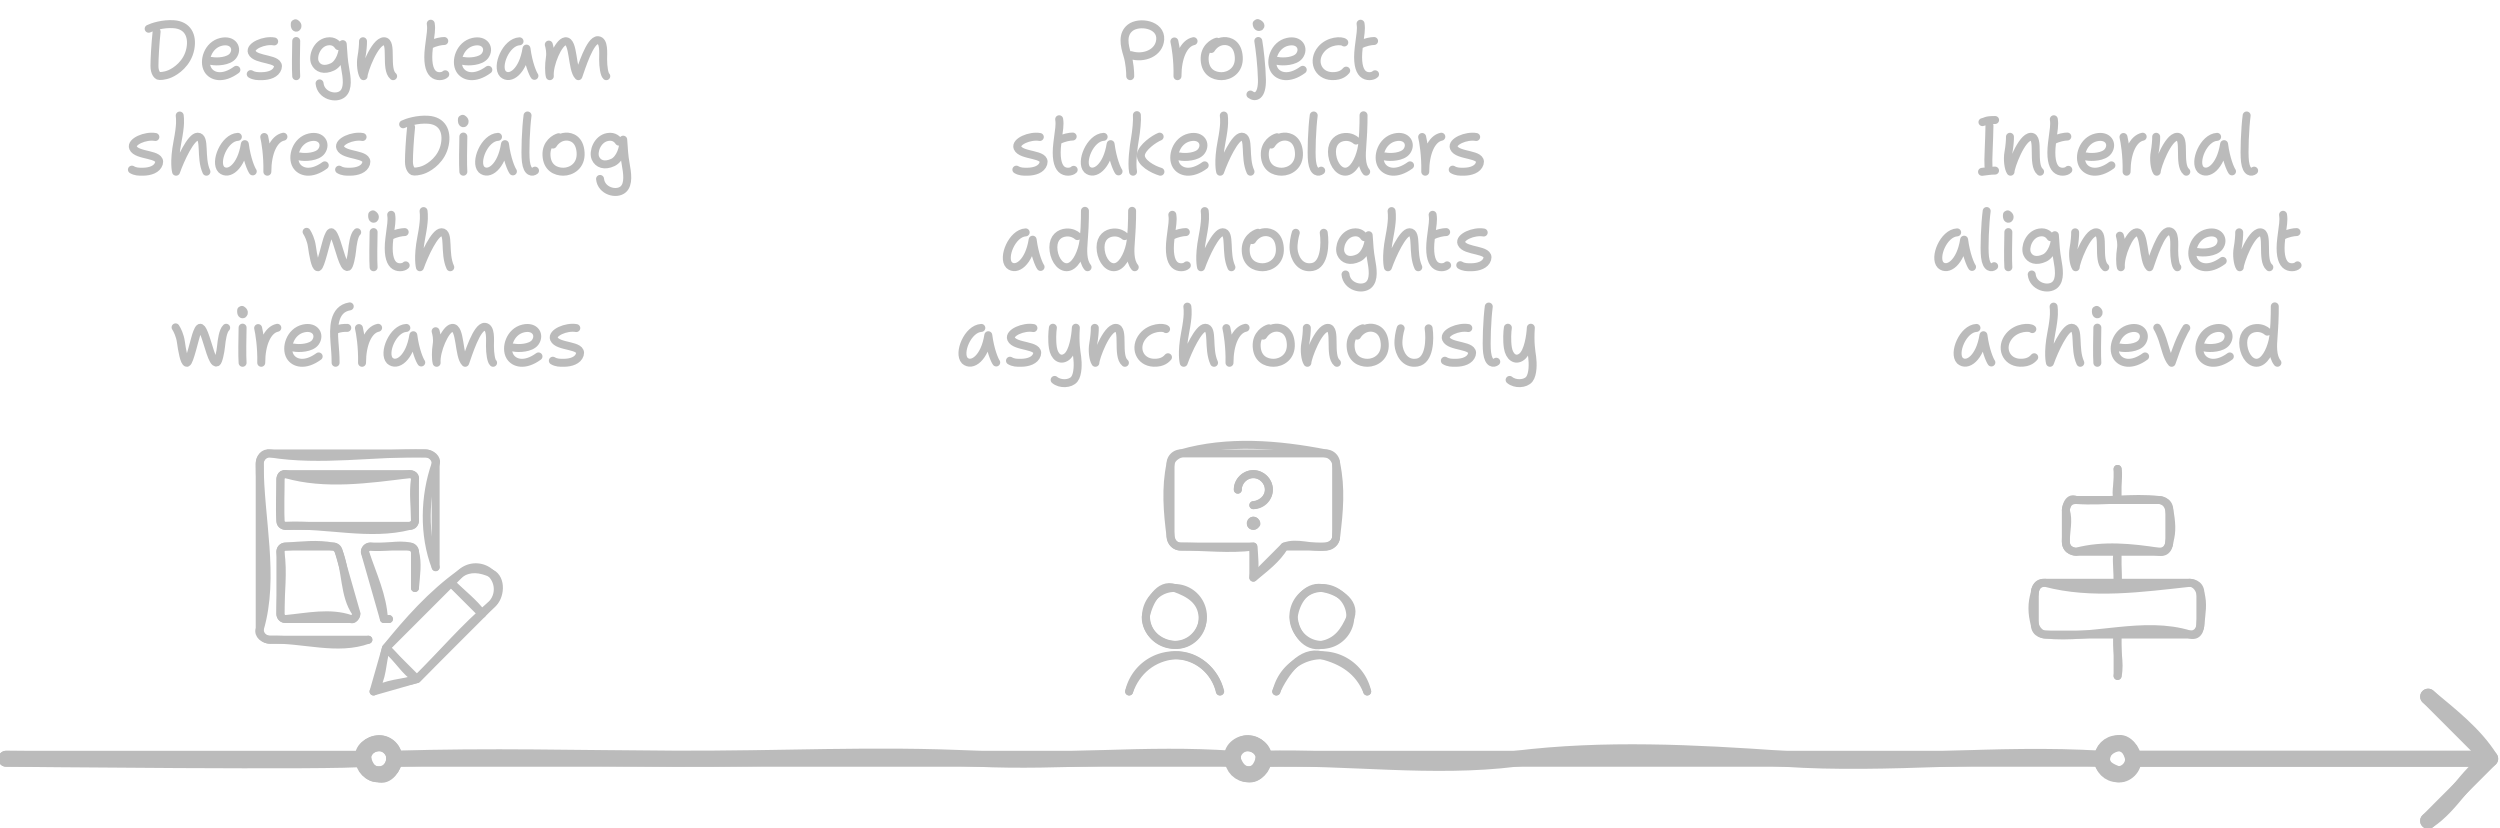 <svg width="628" height="208" viewBox="0 0 628 208" style="fill:none;stroke:none;fill-rule:evenodd;clip-rule:evenodd;stroke-linecap:round;stroke-linejoin:round;stroke-miterlimit:1.5;" version="1.1" xmlns="http://www.w3.org/2000/svg" xmlns:xlink="http://www.w3.org/1999/xlink"><g id="blend" style="mix-blend-mode:multiply"><g id="g-root-3.head_sy_1lrrebe5vabrf-fill" data-item-order="-19464" data-item-id="3.head_sy_1lrrebe5vabrf" data-item-class="ScenePart Indexed Stroke ColorFillGray ColorStrokeGray" data-item-index="3" data-renderer-id="0" transform="matrix(1, 0, 0, 1, 599.938, 164.995)"></g><g id="g-root-3.cu-smallCircle_sy_1lrrebe5vabrg-fill" data-item-order="-19462" data-item-id="3.cu-smallCircle_sy_1lrrebe5vabrg" data-item-class="ScenePart Indexed Stroke ColorFillGray ColorStrokeGray" data-item-index="3" data-renderer-id="0" transform="matrix(1, 0, 0, 1, 518.038, 176.7)"></g><g id="g-root-3.s3_sy_1lrrebe5vabrh-fill" data-item-order="-19460" data-item-id="3.s3_sy_1lrrebe5vabrh" data-item-class="ScenePart Indexed Stroke ColorFillGray ColorStrokeGray" data-item-index="3" data-renderer-id="0" transform="matrix(1, 0, 0, 1, 525.838, 180.6)"></g><g id="g-root-2.s4_sy_1uneeka5vaayp-fill" data-item-order="-19458" data-item-id="2.s4_sy_1uneeka5vaayp" data-item-class="ScenePart Indexed Stroke ColorFillGray ColorStrokeGray" data-item-index="2" data-renderer-id="0" transform="matrix(1, 0, 0, 1, 307.438, 180.6)"></g><g id="g-root-2.cu-smallCircle_sy_1uneeka5vaayq-fill" data-item-order="-19456" data-item-id="2.cu-smallCircle_sy_1uneeka5vaayq" data-item-class="ScenePart Indexed Stroke ColorFillGray ColorStrokeGray" data-item-index="2" data-renderer-id="0" transform="matrix(1, 0, 0, 1, 299.638, 176.7)"></g><g id="g-root-1.cu-smallCircle_sy_23upm5vaadi-fill" data-item-order="-19454" data-item-id="1.cu-smallCircle_sy_23upm5vaadi" data-item-class="ScenePart Indexed Indexed_1 Stroke ColorFillGray ColorStrokeGray" data-item-index="1" data-renderer-id="0" transform="matrix(1, 0, 0, 1, 81.238, 176.7)"></g><g id="g-root-1.s5_sy_1q7kwfu5vaaz3-fill" data-item-order="-19452" data-item-id="1.s5_sy_1q7kwfu5vaaz3" data-item-class="ScenePart Indexed Indexed_1 Stroke ColorFillGray ColorStrokeGray" data-item-index="1" data-renderer-id="0" transform="matrix(1, 0, 0, 1, 89.038, 180.6)"></g><g id="g-root-1.s6_sy_1uneeka5vaayo-fill" data-item-order="-19450" data-item-id="1.s6_sy_1uneeka5vaayo" data-item-class="ScenePart Indexed Indexed_1 Stroke ColorFillGray ColorStrokeGray" data-item-index="1" data-renderer-id="0" transform="matrix(1, 0, 0, 1, -8.462, 180.595)"></g><g id="g-root-tx_designte_1cwqv5m5vaa68-fill" data-item-order="0" data-item-id="tx_designte_1cwqv5m5vaa68" data-item-class="Label Stroke SceneTarget Indexed Indexed_1 ColorFillGray ColorStrokeGray" data-item-index="1" data-renderer-id="0" transform="matrix(1, 0, 0, 1, 19.138, -9)"></g><g id="g-root-tx_projects_1hckda25va9dz-fill" data-item-order="0" data-item-id="tx_projects_1hckda25va9dz" data-item-class="Label Stroke SceneTarget Indexed ColorFillGray ColorStrokeGray" data-item-index="2" data-renderer-id="0" transform="matrix(1, 0, 0, 1, 225.538, -9)"></g><g id="g-root-tx_internal_1lrrebe5vabri-fill" data-item-order="0" data-item-id="tx_internal_1lrrebe5vabri" data-item-class="Label Stroke SceneTarget Indexed ColorFillGray ColorStrokeGray" data-item-index="3" data-renderer-id="0" transform="matrix(1, 0, 0, 1, 467.938, 15)"></g><g id="g-root-wire_vcc2m25vd2is-fill" data-item-order="0" data-item-id="wire_vcc2m25vd2is" data-item-class="Icon Stroke SceneTarget Indexed Indexed_1 ColorFillGray ColorStrokeGray" data-item-index="1" data-renderer-id="0" transform="matrix(1, 0, 0, 1, 53.938, 102.6)"></g><g id="g-root-1_90v8e25vd2bp-fill" data-item-order="0" data-item-id="1_90v8e25vd2bp" data-item-class="Icon Stroke SceneTarget Indexed ColorFillGray ColorStrokeGray" data-item-index="2" data-renderer-id="0" transform="matrix(1, 0, 0, 1, 272.338, 102.6)"></g><g id="g-root-cent_18f1xru5vd3ij-fill" data-item-order="0" data-item-id="cent_18f1xru5vd3ij" data-item-class="Icon Stroke SceneTarget Indexed ColorFillGray ColorStrokeGray" data-item-index="3" data-renderer-id="0" transform="matrix(1, 0, 0, 1, 490.738, 102.6)"></g><g id="g-root-3.head_sy_1lrrebe5vabrf-stroke" data-item-order="-19464" data-item-id="3.head_sy_1lrrebe5vabrf" data-item-class="ScenePart Indexed Stroke ColorFillGray ColorStrokeGray" data-item-index="3" data-renderer-id="0" transform="matrix(1, 0, 0, 1, 599.938, 164.995)"><g id="3.head_sy_1lrrebe5vabrf-stroke" fill="none" stroke-linecap="round" stroke-linejoin="round" stroke-miterlimit="1.5" stroke="#bbbbbb" stroke-width="3.077" transform="matrix(1.3, 0, 0, 1.3, -5.6, -6.895)"><g xmlns="http://www.w3.org/2000/svg" transform="translate(-612, -239)"><path d="M 624 276 C 628.7 272.9 631.3 267.2 636 264 C 633 259.2 628.3 255.6 624 252"></path><path d="M624 275.996L636 263.988L624.016 251.996"></path></g></g></g><g id="g-root-3.cu-smallCircle_sy_1lrrebe5vabrg-stroke" data-item-order="-19462" data-item-id="3.cu-smallCircle_sy_1lrrebe5vabrg" data-item-class="ScenePart Indexed Stroke ColorFillGray ColorStrokeGray" data-item-index="3" data-renderer-id="0" transform="matrix(1, 0, 0, 1, 518.038, 176.7)"><g id="3.cu-smallCircle_sy_1lrrebe5vabrg-stroke" fill="none" stroke-linecap="round" stroke-linejoin="round" stroke-miterlimit="1.5" stroke="#bbbbbb" stroke-width="3.077" transform="matrix(1.3, 0, 0, 1.3, -5.6, -5.6)"><g xmlns="http://www.w3.org/2000/svg" transform="translate(-549, -249)"><path d="M 564 267 C 565.6 267.3 567.3 265.6 567 264 C 566.7 262.4 565.6 260.6 564 261 C 562.4 261.4 561.1 262.3 561 264 C 560.9 265.7 562.5 266.4 564 267"></path><path d="M564 267C565.657 267 567 265.657 567 264C567 262.343 565.657 261 564 261C562.343 261 561 262.343 561 264C561 265.657 562.343 267 564 267Z"></path></g></g></g><g id="g-root-3.s3_sy_1lrrebe5vabrh-stroke" data-item-order="-19460" data-item-id="3.s3_sy_1lrrebe5vabrh" data-item-class="ScenePart Indexed Stroke ColorFillGray ColorStrokeGray" data-item-index="3" data-renderer-id="0" transform="matrix(1, 0, 0, 1, 525.838, 180.6)"><g id="3.s3_sy_1lrrebe5vabrh-stroke" fill="none" stroke-linecap="round" stroke-linejoin="round" stroke-miterlimit="1.5" stroke="#bbbbbb" stroke-width="3.077" transform="matrix(1.3, 0, 0, 1.3, -5.6, -5.6)"><g xmlns="http://www.w3.org/2000/svg" transform="translate(-555, -252)"><path d="M 567 264 C 567 264 631.9 264 635 264"></path><path d="M567 264C567 264 631.885 264 635 264"></path></g></g></g><g id="g-root-2.s4_sy_1uneeka5vaayp-stroke" data-item-order="-19458" data-item-id="2.s4_sy_1uneeka5vaayp" data-item-class="ScenePart Indexed Stroke ColorFillGray ColorStrokeGray" data-item-index="2" data-renderer-id="0" transform="matrix(1, 0, 0, 1, 307.438, 180.6)"><g id="2.s4_sy_1uneeka5vaayp-stroke" fill="none" stroke-linecap="round" stroke-linejoin="round" stroke-miterlimit="1.5" stroke="#bbbbbb" stroke-width="3.077" transform="matrix(1.3, 0, 0, 1.3, -5.6, -5.6)"><g xmlns="http://www.w3.org/2000/svg" transform="translate(-387, -252)"><path d="M 399 264 C 415.2 263.6 431.6 266 447.7 264 C 464.8 261.9 482.2 262.8 499.4 264 C 519.9 265.4 540.5 262.7 561 264"></path><path d="M399 264H561"></path></g></g></g><g id="g-root-2.cu-smallCircle_sy_1uneeka5vaayq-stroke" data-item-order="-19456" data-item-id="2.cu-smallCircle_sy_1uneeka5vaayq" data-item-class="ScenePart Indexed Stroke ColorFillGray ColorStrokeGray" data-item-index="2" data-renderer-id="0" transform="matrix(1, 0, 0, 1, 299.638, 176.7)"><g id="2.cu-smallCircle_sy_1uneeka5vaayq-stroke" fill="none" stroke-linecap="round" stroke-linejoin="round" stroke-miterlimit="1.5" stroke="#bbbbbb" stroke-width="3.077" transform="matrix(1.3, 0, 0, 1.3, -5.6, -5.6)"><g xmlns="http://www.w3.org/2000/svg" transform="translate(-381, -249)"><path d="M 396 267 C 397.6 267.3 398.6 265.6 399 264 C 399.3 262.4 397.6 261.1 396 261 C 394.3 260.9 392.5 262.4 393 264 C 393.5 265.6 394.4 266.9 396 267"></path><path d="M396 267C397.657 267 399 265.657 399 264C399 262.343 397.657 261 396 261C394.343 261 393 262.343 393 264C393 265.657 394.343 267 396 267Z"></path></g></g></g><g id="g-root-1.cu-smallCircle_sy_23upm5vaadi-stroke" data-item-order="-19454" data-item-id="1.cu-smallCircle_sy_23upm5vaadi" data-item-class="ScenePart Indexed Indexed_1 Stroke ColorFillGray ColorStrokeGray" data-item-index="1" data-renderer-id="0" transform="matrix(1, 0, 0, 1, 81.238, 176.7)"><g id="1.cu-smallCircle_sy_23upm5vaadi-stroke" fill="none" stroke-linecap="round" stroke-linejoin="round" stroke-miterlimit="1.5" stroke="#bbbbbb" stroke-width="3.077" transform="matrix(1.3, 0, 0, 1.3, -5.6, -5.6)"><g xmlns="http://www.w3.org/2000/svg" transform="translate(-213, -249)"><path d="M 228 267 C 229.5 267.6 230.9 265.6 231 264 C 231.1 262.3 229.6 260.9 228 261 C 226.3 261.1 224.6 262.4 225 264 C 225.4 265.6 226.3 267.1 228 267"></path><path d="M228 267C229.657 267 231 265.657 231 264C231 262.343 229.657 261 228 261C226.343 261 225 262.343 225 264C225 265.657 226.343 267 228 267Z"></path></g></g></g><g id="g-root-1.s5_sy_1q7kwfu5vaaz3-stroke" data-item-order="-19452" data-item-id="1.s5_sy_1q7kwfu5vaaz3" data-item-class="ScenePart Indexed Indexed_1 Stroke ColorFillGray ColorStrokeGray" data-item-index="1" data-renderer-id="0" transform="matrix(1, 0, 0, 1, 89.038, 180.6)"><g id="1.s5_sy_1q7kwfu5vaaz3-stroke" fill="none" stroke-linecap="round" stroke-linejoin="round" stroke-miterlimit="1.5" stroke="#bbbbbb" stroke-width="3.077" transform="matrix(1.3, 0, 0, 1.3, -5.6, -5.6)"><g xmlns="http://www.w3.org/2000/svg" transform="translate(-219, -252)"><path d="M 231 264 C 249.1 263.4 267.1 263.9 285.2 264 C 304.6 264.1 324.1 263 343.5 264 C 360 264.8 376.5 262.8 393 264"></path><path d="M231 264H393"></path></g></g></g><g id="g-root-1.s6_sy_1uneeka5vaayo-stroke" data-item-order="-19450" data-item-id="1.s6_sy_1uneeka5vaayo" data-item-class="ScenePart Indexed Indexed_1 Stroke ColorFillGray ColorStrokeGray" data-item-index="1" data-renderer-id="0" transform="matrix(1, 0, 0, 1, -8.462, 180.595)"><g id="1.s6_sy_1uneeka5vaayo-stroke" fill="none" stroke-linecap="round" stroke-linejoin="round" stroke-miterlimit="1.5" stroke="#bbbbbb" stroke-width="3.077" transform="matrix(1.3, 0, 0, 1.3, -5.6, -6.895)"><g xmlns="http://www.w3.org/2000/svg" transform="translate(-144, -251)"><path d="M 156 264 C 156 264 221.9 264.7 225 264"></path><path d="M156 263.996C156 263.996 221.837 263.996 224.998 263.996"></path></g></g></g><g id="g-root-tx_designte_1cwqv5m5vaa68-stroke" data-item-order="0" data-item-id="tx_designte_1cwqv5m5vaa68" data-item-class="Label Stroke SceneTarget Indexed Indexed_1 ColorFillGray ColorStrokeGray" data-item-index="1" data-renderer-id="0" transform="matrix(1, 0, 0, 1, 19.138, -9)"><g id="tx_designte_1cwqv5m5vaa68-stroke" fill="none" stroke-linecap="round" stroke-linejoin="round" stroke-miterlimit="1.5" stroke="#bbbbbb" stroke-width="2" transform="matrix(1, 0, 0, 1, 1, 2)"><g xmlns="http://www.w3.org/2000/svg" transform="translate(73, 8)"><path d="M-55.793 6.219C-54.888 5.767 -52.24 4.886 -49.482 5.081C-46.034 5.326 -44.675 7.904 -45.32 11.267C-46.028 14.955 -48.982 16.912 -50.418 17.535C-51.854 18.157 -53.129 18.138 -53.338 18.049C-53.547 17.96 -54.337 17.377 -54.337 15.576C-54.337 13.775 -54.137 10.147 -53.797 6.945 M-40.041 14.307C-38.713 14.583 -35.668 14.463 -34.599 13.011C-33.262 11.196 -34.552 8.817 -37.573 9.508C-40.926 10.276 -42.191 14.39 -40.926 16.534C-39.903 18.267 -37.18 19.038 -33.759 16.534 M-24.264 9.411C-26.751 8.954 -30.505 10.59 -29.869 12.121C-28.957 14.313 -22.571 13.498 -23.381 16.083C-23.846 17.569 -25.625 18.101 -27.298 18.131C-28.461 18.152 -29.288 18.131 -30.157 17.615 M-18.904 4.847C-17.596 5.612 -19.259 6.866 -19.084 4.941M-18.73 9.301C-18.785 11.527 -18.862 16.583 -18.73 18.136 M-8.137 10.579C-8.412 10.161 -9.226 9.104 -10.949 9.412C-13.573 9.883 -14.695 13.142 -14.02 14.717C-13.37 16.233 -11.713 16.796 -9.615 15.798C-7.839 14.954 -6.833 12.028 -7.041 10.082C-6.861 12.778 -6.792 14.142 -6.418 16.221C-6.017 18.444 -5.57 21.26 -7.041 22.559C-8.715 24.039 -12.564 23.013 -12.861 19.948 M-1.952 9.359C-1.921 10.082 -2.071 11.88 -2.333 13.287C-2.659 15.045 -2.351 17.333 -1.807 18.136C-1.807 16.924 0.97 9.359 3.329 9.359C5.615 9.359 3.474 16.343 5.615 18.136 M15.066 4.955C15.295 6.514 15.05 7.296 14.611 10.909C14.171 14.523 14.654 16.547 15.606 17.488C16.559 18.43 18.172 18.217 18.709 17.657M18.459 9.3C17.8 9.294 16.171 9.566 14.923 10.259 M23.249 14.307C24.577 14.583 27.622 14.463 28.691 13.011C30.028 11.196 28.738 8.817 25.717 9.508C22.364 10.276 21.099 14.39 22.364 16.534C23.387 18.267 26.11 19.038 29.531 16.534 M37.368 9.375C33.954 9.549 31.423 15.726 33.215 17.591C35.008 19.238 38.235 16.949 39.119 11.208C39.592 14.975 40.749 17.59 41.109 18.053 M59.156 18.136C58.658 17.708 58.367 15.757 58.367 13.936C58.367 12.314 58.677 9.203 57.072 9.093C55.075 8.955 52.896 16.052 52.152 18.136C50.424 16.448 51.068 9.121 48.872 9.362C47.154 9.55 44.737 15.23 44.974 18.136C44.721 17.22 44.731 15.117 44.974 13.634C45.227 12.09 44.889 10.82 44.721 10.202 M-54.109 33.411C-56.596 32.954 -60.35 34.59 -59.714 36.121C-58.802 38.313 -52.416 37.498 -53.226 40.083C-53.691 41.569 -55.47 42.101 -57.143 42.131C-58.306 42.152 -59.133 42.131 -60.002 41.615 M-47.993 28.022C-47.906 28.912 -47.701 30.202 -48.543 34.528C-49.568 39.795 -48.909 42.136 -48.909 42.136C-47.793 38.963 -45.158 33.33 -43.488 33.33C-41.399 33.33 -42.928 38.557 -41.287 42.136 M-33.387 33.375C-36.801 33.549 -39.332 39.726 -37.54 41.591C-35.747 43.238 -32.52 40.949 -31.636 35.208C-31.163 38.975 -30.006 41.59 -29.646 42.053 M-26.76 33.413C-26.478 34.567 -25.887 38.098 -25.979 42.136C-25.979 37.378 -24.386 33.844 -21.94 33.341 M-17.836 38.307C-16.508 38.583 -13.463 38.463 -12.394 37.011C-11.057 35.196 -12.347 32.817 -15.368 33.508C-18.721 34.276 -19.986 38.39 -18.721 40.533C-17.698 42.267 -14.975 43.038 -11.554 40.533 M-2.059 33.411C-4.546 32.954 -8.3 34.59 -7.664 36.121C-6.752 38.313 -0.366 37.498 -1.176 40.083C-1.641 41.569 -3.42 42.101 -5.093 42.131C-6.256 42.152 -7.083 42.131 -7.952 41.615 M8.132 30.219C9.037 29.767 11.685 28.886 14.443 29.081C17.891 29.326 19.25 31.904 18.605 35.267C17.897 38.955 14.943 40.912 13.507 41.535C12.07 42.157 10.796 42.138 10.587 42.049C10.378 41.96 9.588 41.377 9.588 39.576C9.588 37.775 9.788 34.147 10.128 30.945 M23.081 28.847C24.389 29.612 22.726 30.866 22.901 28.941M23.255 33.301C23.2 35.527 23.123 40.583 23.255 42.136 M31.963 33.375C28.549 33.549 26.018 39.726 27.81 41.591C29.603 43.238 32.83 40.949 33.714 35.208C34.187 38.975 35.344 41.59 35.704 42.053 M39.381 28.008C38.972 31.098 38.687 37.338 38.966 39.59C39.325 42.491 40.664 42.349 41.261 41.864 M47.2 33.468C46.354 33.693 43.98 34.952 44.138 38.041C44.295 41.13 46.439 42.136 48.362 42.136C50.358 42.136 52.915 40.697 52.71 37.333C52.504 33.968 50.374 33.251 48.984 33.315C47.338 33.389 46.235 34.554 45.782 35.311 M62.318 34.579C62.043 34.161 61.229 33.104 59.506 33.412C56.882 33.883 55.76 37.142 56.435 38.717C57.085 40.233 58.742 40.796 60.84 39.798C62.616 38.954 63.622 36.028 63.414 34.082C63.594 36.778 63.663 38.142 64.037 40.221C64.437 42.444 64.885 45.26 63.414 46.559C61.74 48.039 57.891 47.013 57.594 43.948 M-16.122 57.233C-15.732 57.802 -15.01 59.266 -14.789 60.886C-14.513 62.912 -13.944 66.169 -13.278 66.136C-12.612 66.102 -11.248 59.705 -10.744 58.557C-10.24 57.409 -9.899 56.38 -8.924 58.827C-7.949 61.275 -6.862 66.504 -5.772 66.051C-5.347 65.875 -4.834 63.384 -4.7 61.984C-4.566 60.583 -4.241 58.075 -3.417 57.335 M0.536 52.847C1.844 53.612 0.181 54.866 0.356 52.941M0.71 57.301C0.655 59.527 0.578 64.583 0.71 66.136 M5.126 52.955C5.355 54.514 5.11 55.296 4.671 58.909C4.231 62.523 4.714 64.546 5.666 65.488C6.619 66.43 8.232 66.217 8.769 65.657M8.519 57.3C7.86 57.294 6.231 57.566 4.983 58.259 M13.262 52.022C13.349 52.911 13.554 54.202 12.712 58.528C11.687 63.795 12.346 66.136 12.346 66.136C13.462 62.963 16.097 57.33 17.767 57.33C19.856 57.33 18.327 62.557 19.968 66.136 M-49.032 81.233C-48.642 81.802 -47.92 83.266 -47.699 84.886C-47.423 86.912 -46.854 90.169 -46.188 90.136C-45.522 90.102 -44.157 83.705 -43.654 82.557C-43.15 81.409 -42.809 80.38 -41.834 82.827C-40.859 85.275 -39.772 90.504 -38.682 90.051C-38.257 89.875 -37.744 87.384 -37.61 85.984C-37.476 84.583 -37.151 82.075 -36.326 81.335 M-32.374 76.847C-31.066 77.612 -32.729 78.866 -32.554 76.941M-32.2 81.301C-32.255 83.527 -32.332 88.583 -32.2 90.136 M-28.295 81.413C-28.013 82.567 -27.422 86.098 -27.514 90.136C-27.514 85.378 -25.921 81.844 -23.475 81.341 M-19.371 86.308C-18.043 86.583 -14.998 86.463 -13.929 85.011C-12.592 83.196 -13.882 80.817 -16.903 81.508C-20.256 82.276 -21.521 86.39 -20.256 88.534C-19.233 90.267 -16.51 91.038 -13.089 88.534 M-8.836 90.129C-8.836 87.986 -8.971 87.016 -9.125 84.823C-9.352 81.617 -9.507 76.643 -5.279 75.962M-5.907 81.362C-6.573 81.33 -7.996 81.425 -8.736 81.853 M-2.975 81.413C-2.693 82.567 -2.102 86.098 -2.194 90.136C-2.194 85.378 -0.601 81.844 1.845 81.341 M8.938 81.375C5.524 81.549 2.993 87.726 4.785 89.591C6.578 91.238 9.805 88.949 10.689 83.208C11.162 86.975 12.319 89.59 12.679 90.053 M30.726 90.136C30.228 89.708 29.938 87.757 29.938 85.936C29.938 84.314 30.247 81.203 28.642 81.093C26.645 80.955 24.466 88.052 23.722 90.136C21.994 88.448 22.638 81.121 20.443 81.362C18.724 81.55 16.307 87.23 16.544 90.136C16.291 89.22 16.301 87.117 16.544 85.634C16.797 84.09 16.459 82.82 16.291 82.202 M35.849 86.308C37.177 86.583 40.222 86.463 41.291 85.011C42.628 83.196 41.338 80.817 38.317 81.508C34.964 82.276 33.699 86.39 34.964 88.534C35.987 90.267 38.71 91.038 42.131 88.534 M51.626 81.411C49.139 80.954 45.385 82.59 46.021 84.121C46.933 86.313 53.319 85.498 52.509 88.083C52.044 89.569 50.265 90.101 48.592 90.131C47.429 90.152 46.602 90.131 45.733 89.615"></path></g></g></g><g id="g-root-tx_projects_1hckda25va9dz-stroke" data-item-order="0" data-item-id="tx_projects_1hckda25va9dz" data-item-class="Label Stroke SceneTarget Indexed ColorFillGray ColorStrokeGray" data-item-index="2" data-renderer-id="0" transform="matrix(1, 0, 0, 1, 225.538, -9)"><g id="tx_projects_1hckda25va9dz-stroke" fill="none" stroke-linecap="round" stroke-linejoin="round" stroke-miterlimit="1.5" stroke="#bbbbbb" stroke-width="2" transform="matrix(1, 0, 0, 1, 3, 2)"><g xmlns="http://www.w3.org/2000/svg" transform="translate(83, 8)"><path d="M-27.628 18.131C-27.61 17.192 -27.756 14.755 -28.348 12.855C-29.149 10.289 -29.677 7.585 -27.628 5.972C-25.411 4.228 -19.833 5.081 -20.09 8.907C-20.321 12.332 -24.229 13.839 -27.431 12.855 M-16.535 9.413C-16.253 10.567 -15.662 14.098 -15.754 18.136C-15.754 13.378 -14.161 9.844 -11.715 9.341 M-5.865 9.468C-6.711 9.693 -9.085 10.951 -8.927 14.041C-8.77 17.13 -6.626 18.136 -4.703 18.136C-2.707 18.136 -0.149 16.697 -0.355 13.333C-0.561 9.968 -2.691 9.251 -4.081 9.315C-5.727 9.389 -6.83 10.554 -7.283 11.311 M4.13 4.956C4.232 6.545 6.09 5.495 4.366 4.797M4.545 9.298C4.867 11.105 5.399 15.646 5.46 19.004C5.538 23.211 3.783 23.702 2.569 22.747 M9.429 14.307C10.757 14.583 13.802 14.463 14.871 13.011C16.208 11.196 14.918 8.817 11.897 9.508C8.544 10.276 7.279 14.39 8.544 16.534C9.567 18.267 12.29 19.038 15.711 16.534 M26.147 9.672C25.529 9.1 22.239 9.105 20.319 11.414C17.996 14.207 19.447 17.988 23.039 18.121C25.418 18.209 26.316 17.078 26.625 16.741 M30.236 4.955C30.465 6.514 30.22 7.296 29.781 10.909C29.341 14.523 29.824 16.547 30.776 17.488C31.729 18.43 33.342 18.217 33.879 17.657M33.629 9.3C32.97 9.294 31.341 9.566 30.093 10.259 M-50.334 33.411C-52.821 32.954 -56.575 34.59 -55.939 36.121C-55.027 38.313 -48.641 37.498 -49.451 40.083C-49.916 41.569 -51.695 42.101 -53.368 42.131C-54.531 42.152 -55.358 42.131 -56.227 41.615 M-45.474 28.955C-45.245 30.514 -45.49 31.296 -45.929 34.909C-46.369 38.523 -45.886 40.547 -44.934 41.488C-43.981 42.43 -42.368 42.217 -41.831 41.657M-42.081 33.3C-42.74 33.294 -44.369 33.566 -45.617 34.259 M-34.302 33.375C-37.716 33.549 -40.247 39.726 -38.455 41.591C-36.662 43.238 -33.435 40.949 -32.551 35.208C-32.078 38.975 -30.921 41.59 -30.561 42.053 M-25.952 27.922C-25.827 29.108 -26.109 32.024 -26.417 33.758C-26.805 35.947 -27.311 39.92 -26.918 42.136M-20.233 33.322C-21.635 33.873 -24.671 36.02 -24.935 37.809C-25.235 39.836 -21.85 41.62 -20.037 42.136 M-15.201 38.307C-13.873 38.583 -10.828 38.463 -9.759 37.011C-8.422 35.196 -9.712 32.817 -12.733 33.508C-16.086 34.276 -17.351 38.39 -16.086 40.533C-15.063 42.267 -12.34 43.038 -8.919 40.533 M-4.118 28.022C-4.031 28.912 -3.826 30.202 -4.668 34.528C-5.693 39.795 -5.034 42.136 -5.034 42.136C-3.918 38.963 -1.283 33.33 0.387 33.33C2.476 33.33 0.947 38.557 2.588 42.136 M9.245 33.468C8.399 33.693 6.025 34.952 6.183 38.041C6.34 41.13 8.484 42.136 10.407 42.136C12.403 42.136 14.96 40.697 14.755 37.333C14.549 33.968 12.419 33.251 11.029 33.315C9.383 33.389 8.28 34.554 7.827 35.311 M18.466 28.008C18.057 31.098 17.772 37.338 18.051 39.59C18.41 42.491 19.749 42.349 20.346 41.864 M29.092 34.309C28.694 33.935 27.695 33.311 26.315 33.406C24.589 33.526 23.05 34.679 23.05 37.113C23.05 39.547 24.454 42.127 26.397 42.127C28.339 42.127 29.813 39.277 30.421 36.614C30.908 34.484 30.999 29.957 30.983 27.96M31.644 42.127C30.289 40.46 30.536 37.61 30.663 35.776C30.79 33.942 30.852 32.937 30.852 32.937 M36.389 38.307C37.717 38.583 40.762 38.463 41.831 37.011C43.168 35.196 41.878 32.817 38.857 33.508C35.504 34.276 34.239 38.39 35.504 40.533C36.527 42.267 39.25 43.038 42.671 40.533 M45.705 33.413C45.987 34.567 46.578 38.098 46.486 42.136C46.486 37.378 48.079 33.844 50.525 33.341 M59.276 33.411C56.789 32.954 53.035 34.59 53.671 36.121C54.583 38.313 60.969 37.498 60.159 40.083C59.694 41.569 57.915 42.101 56.242 42.131C55.079 42.152 54.252 42.131 53.383 41.615 M-53.887 57.375C-57.301 57.549 -59.832 63.726 -58.04 65.591C-56.247 67.238 -53.02 64.949 -52.136 59.208C-51.663 62.975 -50.506 65.59 -50.146 66.053 M-40.893 58.309C-41.291 57.935 -42.29 57.311 -43.67 57.406C-45.396 57.526 -46.935 58.679 -46.935 61.113C-46.935 63.547 -45.531 66.127 -43.588 66.127C-41.646 66.127 -40.172 63.277 -39.564 60.614C-39.077 58.484 -38.986 53.957 -39.002 51.96M-38.341 66.127C-39.696 64.46 -39.449 61.61 -39.322 59.776C-39.195 57.942 -39.133 56.937 -39.133 56.937 M-29.043 58.309C-29.441 57.935 -30.44 57.311 -31.82 57.406C-33.546 57.526 -35.085 58.679 -35.085 61.113C-35.085 63.547 -33.681 66.127 -31.738 66.127C-29.796 66.127 -28.322 63.277 -27.714 60.614C-27.227 58.484 -27.136 53.957 -27.152 51.96M-26.491 66.127C-27.846 64.46 -27.599 61.61 -27.472 59.776C-27.345 57.942 -27.283 56.937 -27.283 56.937 M-17.049 52.955C-16.82 54.514 -17.065 55.296 -17.504 58.909C-17.944 62.523 -17.461 64.546 -16.509 65.488C-15.556 66.43 -13.943 66.217 -13.406 65.657M-13.656 57.3C-14.315 57.294 -15.944 57.566 -17.192 58.259 M-8.913 52.022C-8.826 52.911 -8.621 54.202 -9.463 58.528C-10.488 63.795 -9.829 66.136 -9.829 66.136C-8.713 62.963 -6.078 57.33 -4.408 57.33C-2.319 57.33 -3.848 62.557 -2.207 66.136 M4.45 57.468C3.604 57.693 1.23 58.952 1.388 62.041C1.545 65.13 3.689 66.136 5.612 66.136C7.608 66.136 10.166 64.697 9.96 61.333C9.754 57.968 7.624 57.251 6.234 57.315C4.588 57.389 3.485 58.554 3.032 59.311 M13.961 57.475C13.688 58.342 13.299 60.125 13.415 61.654C13.561 63.558 14.907 66.639 18.127 66.066C21.242 65.512 21.384 60.23 20.983 57.475 M31.178 58.579C30.903 58.161 30.089 57.104 28.366 57.412C25.742 57.883 24.62 61.142 25.295 62.717C25.945 64.233 27.602 64.796 29.7 63.798C31.476 62.954 32.482 60.028 32.274 58.082C32.454 60.778 32.523 62.142 32.897 64.221C33.298 66.444 33.745 69.26 32.274 70.559C30.6 72.039 26.751 71.013 26.454 67.948 M38.027 52.022C38.114 52.911 38.319 54.202 37.477 58.528C36.452 63.795 37.111 66.136 37.111 66.136C38.227 62.963 40.862 57.33 42.532 57.33C44.621 57.33 43.092 62.557 44.733 66.136 M48.341 52.955C48.57 54.514 48.325 55.296 47.886 58.909C47.446 62.523 47.929 64.546 48.881 65.488C49.834 66.43 51.447 66.217 51.984 65.657M51.734 57.3C51.075 57.294 49.446 57.566 48.198 58.259 M61.171 57.411C58.684 56.954 54.93 58.59 55.566 60.121C56.478 62.313 62.864 61.498 62.054 64.083C61.589 65.569 59.81 66.101 58.137 66.131C56.974 66.152 56.147 66.131 55.278 65.615 M-65.027 81.375C-68.441 81.549 -70.972 87.726 -69.18 89.591C-67.387 91.238 -64.16 88.949 -63.276 83.208C-62.803 86.975 -61.646 89.59 -61.286 90.053 M-51.939 81.411C-54.426 80.954 -58.18 82.59 -57.544 84.121C-56.632 86.313 -50.246 85.498 -51.056 88.083C-51.521 89.569 -53.3 90.101 -54.973 90.131C-56.136 90.152 -56.963 90.131 -57.832 89.615 M-47.052 81.325C-47.205 82.303 -47.339 84.518 -47.052 86.354C-46.692 88.648 -45.156 89.826 -43.559 88.609C-41.963 87.391 -41.384 83.26 -41.284 81.325C-41.544 85.136 -41.145 87.232 -40.945 88.708C-40.746 90.185 -40.686 93.019 -41.664 94.256C-42.641 95.493 -45.256 95.613 -46.613 94.436 M-36.527 81.359C-36.496 82.082 -36.646 83.879 -36.908 85.287C-37.234 87.045 -36.926 89.333 -36.382 90.136C-36.382 88.924 -33.605 81.359 -31.246 81.359C-28.96 81.359 -31.101 88.343 -28.96 90.136 M-18.618 81.672C-19.236 81.1 -22.526 81.105 -24.446 83.414C-26.769 86.207 -25.318 89.988 -21.726 90.121C-19.347 90.209 -18.449 89.078 -18.14 88.741 M-13.273 76.022C-13.186 76.912 -12.981 78.202 -13.823 82.528C-14.848 87.795 -14.189 90.136 -14.189 90.136C-13.073 86.963 -10.438 81.33 -8.768 81.33C-6.679 81.33 -8.208 86.557 -6.567 90.136 M-3.47 81.413C-3.188 82.567 -2.597 86.098 -2.689 90.136C-2.689 85.378 -1.096 81.844 1.35 81.341 M7.2 81.468C6.354 81.693 3.98 82.951 4.138 86.041C4.295 89.13 6.439 90.136 8.362 90.136C10.358 90.136 12.915 88.697 12.71 85.333C12.504 81.968 10.374 81.251 8.984 81.315C7.338 81.389 6.235 82.554 5.782 83.311 M16.733 81.359C16.764 82.082 16.614 83.879 16.352 85.287C16.026 87.045 16.334 89.333 16.878 90.136C16.878 88.924 19.655 81.359 22.014 81.359C24.3 81.359 22.159 88.343 24.3 90.136 M30.8 81.468C29.954 81.693 27.58 82.951 27.738 86.041C27.895 89.13 30.039 90.136 31.962 90.136C33.958 90.136 36.515 88.697 36.31 85.333C36.104 81.968 33.974 81.251 32.584 81.315C30.938 81.389 29.835 82.554 29.382 83.311 M40.311 81.475C40.038 82.342 39.649 84.125 39.765 85.654C39.911 87.558 41.257 90.639 44.477 90.066C47.592 89.512 47.734 84.23 47.333 81.475 M57.301 81.411C54.814 80.954 51.06 82.59 51.696 84.121C52.608 86.313 58.994 85.498 58.184 88.083C57.719 89.569 55.94 90.101 54.267 90.131C53.104 90.152 52.277 90.131 51.408 89.615 M62.441 76.008C62.032 79.098 61.747 85.338 62.026 87.59C62.385 90.491 63.724 90.35 64.321 89.864 M67.238 81.325C67.085 82.303 66.951 84.518 67.238 86.354C67.598 88.648 69.134 89.826 70.731 88.609C72.327 87.391 72.906 83.26 73.006 81.325C72.746 85.136 73.145 87.232 73.345 88.708C73.544 90.185 73.604 93.019 72.626 94.256C71.649 95.493 69.034 95.613 67.677 94.436"></path></g></g></g><g id="g-root-tx_internal_1lrrebe5vabri-stroke" data-item-order="0" data-item-id="tx_internal_1lrrebe5vabri" data-item-class="Label Stroke SceneTarget Indexed ColorFillGray ColorStrokeGray" data-item-index="3" data-renderer-id="0" transform="matrix(1, 0, 0, 1, 467.938, 15)"><g id="tx_internal_1lrrebe5vabri-stroke" fill="none" stroke-linecap="round" stroke-linejoin="round" stroke-miterlimit="1.5" stroke="#bbbbbb" stroke-width="2" transform="matrix(1, 0, 0, 1, 5, 2)"><g xmlns="http://www.w3.org/2000/svg" transform="translate(57, 8)"><path d="M-31.947 5.68C-31.012 5.505 -31.319 5.146 -28.767 5.146M-30.185 6.548C-30.208 7.921 -30.301 11.072 -30.384 12.725C-30.468 14.376 -30.492 16.135 -30.433 16.7M-32.054 18.163C-30.951 18.059 -30.068 17.851 -28.784 17.851 M-25.037 9.359C-25.006 10.082 -25.156 11.88 -25.418 13.287C-25.744 15.045 -25.436 17.333 -24.892 18.136C-24.892 16.924 -22.115 9.359 -19.756 9.359C-17.47 9.359 -19.611 16.343 -17.47 18.136 M-14.019 4.955C-13.79 6.514 -14.035 7.296 -14.474 10.909C-14.914 14.523 -14.431 16.547 -13.479 17.488C-12.526 18.43 -10.913 18.217 -10.376 17.657M-10.626 9.3C-11.285 9.294 -12.914 9.566 -14.162 10.259 M-5.836 14.307C-4.508 14.583 -1.463 14.463 -0.394 13.011C0.943 11.196 -0.347 8.817 -3.368 9.508C-6.721 10.276 -7.986 14.39 -6.721 16.534C-5.698 18.267 -2.975 19.038 0.446 16.534 M3.48 9.413C3.762 10.567 4.353 14.098 4.261 18.136C4.261 13.378 5.854 9.844 8.3 9.341 M11.693 9.359C11.724 10.082 11.574 11.88 11.312 13.287C10.986 15.045 11.294 17.333 11.838 18.136C11.838 16.924 14.615 9.359 16.974 9.359C19.26 9.359 17.119 16.343 19.26 18.136 M27.003 9.375C23.589 9.549 21.058 15.726 22.85 17.591C24.643 19.238 27.87 16.949 28.754 11.208C29.227 14.975 30.384 17.59 30.744 18.053 M34.421 4.008C34.012 7.098 33.727 13.338 34.006 15.59C34.365 18.491 35.704 18.349 36.301 17.864 M-38.302 33.375C-41.716 33.549 -44.247 39.726 -42.455 41.591C-40.662 43.238 -37.435 40.949 -36.551 35.208C-36.078 38.975 -34.921 41.59 -34.561 42.053 M-30.884 28.008C-31.293 31.098 -31.578 37.338 -31.299 39.59C-30.94 42.491 -29.601 42.349 -29.004 41.864 M-25.614 28.847C-24.306 29.612 -25.969 30.866 -25.794 28.941M-25.44 33.301C-25.495 35.527 -25.572 40.583 -25.44 42.136 M-14.847 34.579C-15.122 34.161 -15.936 33.104 -17.659 33.412C-20.283 33.883 -21.405 37.142 -20.73 38.717C-20.08 40.233 -18.423 40.796 -16.325 39.798C-14.549 38.954 -13.543 36.028 -13.751 34.082C-13.571 36.778 -13.502 38.142 -13.128 40.221C-12.727 42.444 -12.28 45.26 -13.751 46.559C-15.425 48.039 -19.274 47.013 -19.571 43.948 M-8.662 33.359C-8.631 34.082 -8.781 35.88 -9.043 37.286C-9.369 39.045 -9.061 41.333 -8.517 42.136C-8.517 40.923 -5.74 33.359 -3.381 33.359C-1.095 33.359 -3.236 40.343 -1.095 42.136 M17.006 42.136C16.508 41.708 16.218 39.757 16.218 37.936C16.218 36.314 16.527 33.203 14.922 33.093C12.925 32.955 10.746 40.052 10.002 42.136C8.274 40.448 8.918 33.121 6.723 33.362C5.004 33.55 2.587 39.23 2.824 42.136C2.571 41.22 2.581 39.117 2.824 37.634C3.077 36.09 2.739 34.82 2.571 34.202 M22.129 38.307C23.457 38.583 26.502 38.463 27.571 37.011C28.908 35.196 27.618 32.817 24.597 33.508C21.244 34.276 19.979 38.39 21.244 40.533C22.267 42.267 24.99 43.038 28.411 40.533 M32.548 33.359C32.579 34.082 32.429 35.88 32.167 37.286C31.841 39.045 32.149 41.333 32.693 42.136C32.693 40.923 35.47 33.359 37.829 33.359C40.115 33.359 37.974 40.343 40.115 42.136 M43.566 28.955C43.795 30.514 43.55 31.296 43.111 34.909C42.671 38.523 43.154 40.547 44.106 41.488C45.059 42.43 46.672 42.217 47.209 41.657M46.959 33.3C46.3 33.294 44.671 33.566 43.423 34.259 M-33.447 57.375C-36.861 57.549 -39.392 63.726 -37.6 65.591C-35.807 67.238 -32.58 64.949 -31.696 59.208C-31.223 62.975 -30.066 65.59 -29.706 66.053 M-19.418 57.672C-20.036 57.1 -23.326 57.105 -25.246 59.414C-27.569 62.207 -26.118 65.988 -22.526 66.121C-20.147 66.209 -19.249 65.078 -18.94 64.741 M-14.073 52.022C-13.986 52.911 -13.781 54.202 -14.623 58.528C-15.648 63.795 -14.989 66.136 -14.989 66.136C-13.873 62.963 -11.238 57.33 -9.568 57.33C-7.479 57.33 -9.008 62.557 -7.367 66.136 M-3.259 52.847C-1.951 53.612 -3.614 54.866 -3.439 52.941M-3.085 57.301C-3.14 59.527 -3.217 64.583 -3.085 66.136 M2.634 62.307C3.962 62.583 7.007 62.463 8.076 61.011C9.413 59.196 8.123 56.817 5.102 57.508C1.749 58.276 0.484 62.39 1.749 64.534C2.772 66.267 5.495 67.038 8.916 64.534 M11.966 57.308C12.219 57.691 12.77 58.77 13.283 60.296C13.924 62.203 14.481 64.938 15.578 66.136C16.22 64.313 17.127 61.63 17.823 60.127C18.519 58.624 19.083 57.612 19.258 57.393 M23.914 62.307C25.242 62.583 28.287 62.463 29.356 61.011C30.693 59.196 29.403 56.817 26.382 57.508C23.029 58.276 21.764 62.39 23.029 64.534C24.052 66.267 26.775 67.038 30.196 64.534 M39.597 58.309C39.199 57.935 38.2 57.311 36.82 57.406C35.094 57.526 33.555 58.679 33.555 61.113C33.555 63.547 34.959 66.127 36.902 66.127C38.844 66.127 40.318 63.277 40.926 60.614C41.413 58.484 41.504 53.957 41.488 51.96M42.149 66.127C40.794 64.46 41.041 61.61 41.168 59.776C41.295 57.942 41.357 56.937 41.357 56.937"></path></g></g></g><g id="g-root-wire_vcc2m25vd2is-stroke" data-item-order="0" data-item-id="wire_vcc2m25vd2is" data-item-class="Icon Stroke SceneTarget Indexed Indexed_1 ColorFillGray ColorStrokeGray" data-item-index="1" data-renderer-id="0" transform="matrix(1, 0, 0, 1, 53.938, 102.6)"><g id="wire_vcc2m25vd2is-stroke" fill="none" stroke-linecap="round" stroke-linejoin="round" stroke-miterlimit="1.5" stroke="#bbbbbb" stroke-width="0.769" transform="matrix(2.6, 0, 0, 2.6, -21.2, -21.2)"><g xmlns="http://www.w3.org/2000/svg" transform="translate(12, 12)"><path d="M 11 18.5 C 8 19.6 4.7 18.4 1.5 18.5 C 0.9 18.5 0.3 18 0.5 17.5 C 2 12.4 0.5 6.8 0.5 1.5 C 0.5 0.9 0.9 0.4 1.5 0.5 C 6.4 1.3 11.5 0.4 16.5 0.5 C 17.1 0.5 17.7 1 17.5 1.5 C 16.4 4.6 16.3 8.4 17.5 11.5 M 3 2.5 C 6.8 3.6 11 3 15 2.5 C 15 2.5 15.6 2.5 15.5 3 C 15.3 4.3 15.5 5.7 15.5 7 C 15.5 7 15.5 7.4 15 7.5 C 11.1 8.5 7 7.3 3 7.5 C 3 7.5 2.5 7.5 2.5 7 C 2.4 5.7 2.5 4.3 2.5 3 C 2.5 3 2.5 2.4 3 2.5 M 2.5 10 C 2.8 12 2.5 14 2.5 16 C 2.5 16.3 2.7 16.5 3 16.5 C 5.1 16.3 7.3 15.8 9.3 16.5 C 9.5 16.6 9.7 16.4 9.7 16.3 C 9.8 16.2 9.9 16 9.8 15.9 C 8.6 14.2 8.9 11.8 8.1 9.9 C 8 9.7 7.8 9.5 7.6 9.5 C 6.1 9.2 4.5 9.4 3 9.5 C 2.7 9.5 2.5 9.7 2.5 10 M 15.5 13.5 C 15.6 12.3 15.8 11.1 15.5 10 C 15.4 9.7 15.3 9.6 15 9.5 C 13.8 9.2 12.4 9.7 11.2 9.5 C 11 9.5 10.9 9.6 10.8 9.7 C 10.7 9.8 10.6 10 10.7 10.1 C 11.4 12.2 12.4 14.3 12.5 16.5 C 12.6 16.5 12.8 16.5 13 16.5 M 15.7 22.3 C 14.3 22.7 12.7 22.7 11.5 23.5 C 12.4 22.3 12.3 20.7 12.7 19.3 C 14.8 16.7 17.1 14.1 19.9 12.1 C 20.8 11.5 21.8 11.6 22.9 12.1 C 23.9 12.6 23.8 14.4 22.9 15.1 C 20.3 17.3 18.1 19.9 15.7 22.3 M 19 13 C 20 14 21.2 14.9 22 16 M 12.7 19.3 C 13.8 20.2 14.5 21.6 15.7 22.3"></path><path d="M11 18.5H1.5a1 1 0 0 1-1-1v-16a1 1 0 0 1 1-1h15a1 1 0 0 1 1 1v9.965M3 2.5h12s0.5 0 0.5 0.5v4s0 0.5 -0.5 0.5 h-12s-0.5 0 -0.5 -0.5v-4s0 -0.5 0.5 -0.5M2.5 10v6a.5.5 0 0 0 .5.5h6.337a.5.5 0 0 0 .481-.637l-1.714-6a.5.5 0 0 0-.481-.363H3a.5.5 0 0 0-.5.5zm13 3.5V10a.5.5 0 0 0-.5-.5h-3.837a.5.5 0 0 0-.481.637L12.5 16.5h.458m2.742 5.8-4.2 1.2 1.2-4.2 7.179-7.179a2.121 2.121 0 0 1 3 3zm3.279-9.279 3 3M12.7 19.3l3 3"></path></g></g></g><g id="g-root-1_90v8e25vd2bp-stroke" data-item-order="0" data-item-id="1_90v8e25vd2bp" data-item-class="Icon Stroke SceneTarget Indexed ColorFillGray ColorStrokeGray" data-item-index="2" data-renderer-id="0" transform="matrix(1, 0, 0, 1, 272.338, 102.6)"><g id="1_90v8e25vd2bp-stroke" fill="none" stroke-linecap="round" stroke-linejoin="round" stroke-miterlimit="1.5" stroke="#bbbbbb" stroke-width="0.769" transform="matrix(2.6, 0, 0, 2.6, -21.2, -21.2)"><g xmlns="http://www.w3.org/2000/svg" transform="translate(12, 12)"><path d="M 20.5 8.5 C 20.5 9.1 20 9.4 19.5 9.5 C 18.2 9.7 16.7 9 15.5 9.5 C 14.8 10.7 13.6 11.6 12.5 12.5 C 12.7 11.5 12.6 10.5 12.5 9.5 C 10.2 9.8 7.8 9.5 5.5 9.5 C 4.9 9.5 4.6 9.1 4.5 8.5 C 4.2 6.2 4 3.8 4.5 1.5 C 4.6 1 5 0.7 5.5 0.5 C 10 -0.8 14.9 -0.4 19.5 0.5 C 20 0.6 20.4 1 20.5 1.5 C 21 3.8 20.8 6.2 20.5 8.5 M 2.1 16.3 C 2.1 17.8 3.4 18.9 4.9 19 C 6.4 19.1 7.7 17.8 7.6 16.3 C 7.5 14.7 6.3 14 4.9 13.5 C 3.4 13 2.4 14.8 2.1 16.3 M 9.3 23.5 C 8.8 21.5 7 19.9 4.9 20 C 2.8 20.2 1.2 21.5 0.5 23.5 M 16.4 16.3 C 16.5 17.8 17.6 19.3 19.1 19 C 20.6 18.7 21.3 17.7 21.9 16.3 C 22.4 14.8 20.6 13.7 19.1 13.5 C 17.6 13.3 16.6 14.8 16.4 16.3 M 23.5 23.5 C 22.7 21.5 21.1 20.5 19.1 20 C 17.1 19.5 15.6 21.6 14.7 23.5 M 11 4 C 11 3.2 11.7 2.5 12.5 2.5 C 13.3 2.5 14 3.2 14 4 C 14 4.8 13.3 5.4 12.5 5.5 M 12.5 7 C 12.6 7 12.8 7.1 12.8 7.3 C 12.7 7.4 12.6 7.5 12.5 7.5 C 12.4 7.5 12.2 7.4 12.3 7.3 C 12.3 7.1 12.4 7 12.5 7"></path><path d="M20.5,8.5a1,1,0,0,1-1,1h-4l-3,3v-3h-7a1,1,0,0,1-1-1v-7a1,1,0,0,1,1-1h14a1,1,0,0,1,1,1ZM2.130 16.250 A2.750 2.750 0 1 0 7.630 16.250 A2.750 2.750 0 1 0 2.130 16.250 ZM9.259,23.5A4.49,4.49,0,0,0,.5,23.5M16.370 16.250 A2.750 2.750 0 1 0 21.870 16.250 A2.750 2.750 0 1 0 16.370 16.250 ZM23.5,23.5a4.49,4.49,0,0,0-8.759,0M11,4a1.5,1.5,0,1,1,1.5,1.5M12.5,7a.25.25,0,1,1-.25.25A.25.25,0,0,1,12.5,7"></path></g></g></g><g id="g-root-cent_18f1xru5vd3ij-stroke" data-item-order="0" data-item-id="cent_18f1xru5vd3ij" data-item-class="Icon Stroke SceneTarget Indexed ColorFillGray ColorStrokeGray" data-item-index="3" data-renderer-id="0" transform="matrix(1, 0, 0, 1, 490.738, 102.6)"><g id="cent_18f1xru5vd3ij-stroke" fill="none" stroke-linecap="round" stroke-linejoin="round" stroke-miterlimit="1.5" stroke="#bbbbbb" stroke-width="0.769" transform="matrix(2.6, 0, 0, 2.6, -10.8, -16)"><g xmlns="http://www.w3.org/2000/svg" transform="translate(8, 10)"><path d="M 12 18 C 11.8 19.3 12.3 20.7 12 22 M 12 10 C 11.8 11 12.1 12 12 13 M 12 2 C 12.2 3 11.7 4.1 12 5 M 8 5 C 10.7 5.2 13.4 4.7 16 5 C 16 5 16.8 5 17 6 C 17.2 7 17.3 8.1 17 9 C 17 9 17 10.2 16 10 C 13.4 9.6 10.6 9.3 8 10 C 8 10 7 10 7 9 C 7 8 7.3 7 7 6 C 7 6 7.1 4.6 8 5 M 5 13 C 9.5 14.2 14.4 13.5 19 13 C 19 13 19.7 13 20 14 C 20.3 15 20.1 16 20 17 C 20 17 20 18.3 19 18 C 14.5 16.6 9.6 18.5 5 18 C 5 18 4.3 18 4 17 C 3.7 16 3.7 14.9 4 14 C 4 14 4 12.9 5 13"></path><path d="M12 18L12 22M12 10L12 13M12 2L12 5M8 5h8s1 0 1 1v3s0 1 -1 1 h-8s-1 0 -1 -1v-3s0 -1 1 -1M5 13h14s1 0 1 1v3s0 1 -1 1 h-14s-1 0 -1 -1v-3s0 -1 1 -1"></path></g></g></g></g></svg>